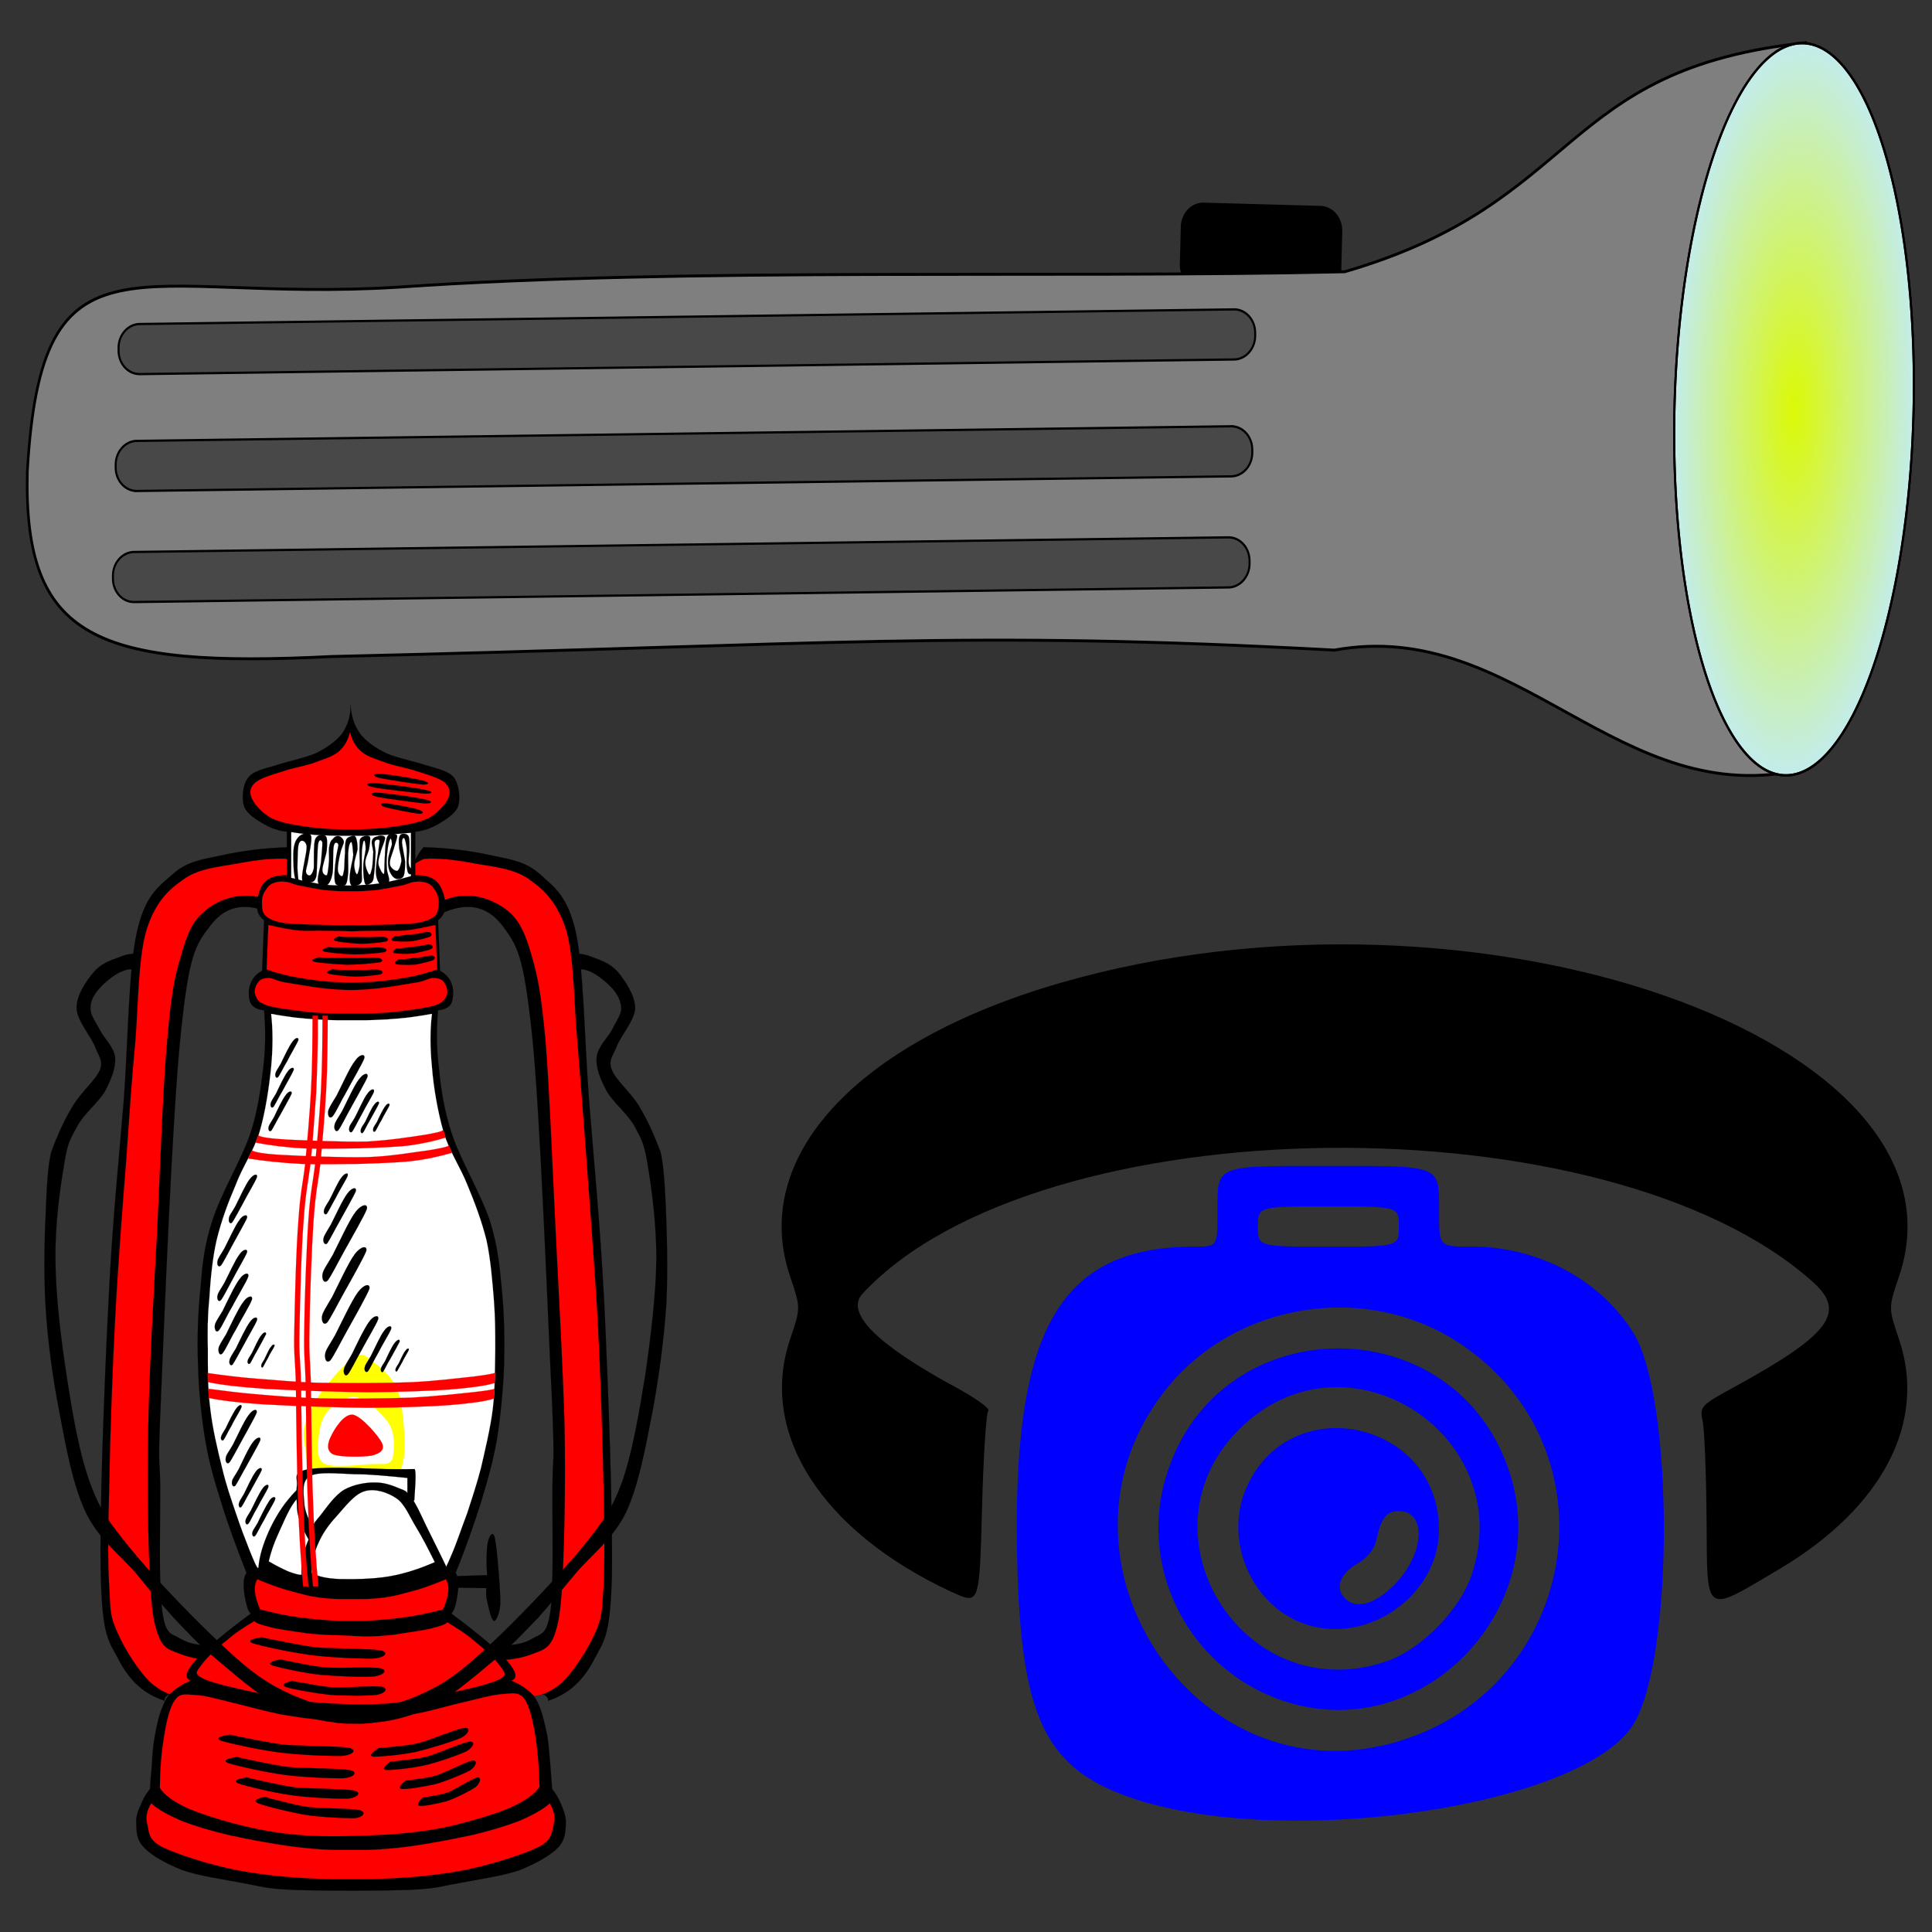 <?xml version="1.0" encoding="UTF-8"?>
<!-- Created with Inkscape (http://www.inkscape.org/) -->
<svg width="100" height="100" version="1.1" viewBox="0 0 26.458 26.458" xmlns="http://www.w3.org/2000/svg">
 <rect x="0" y="0" width="26.458" height="26.458" fill="#333333" stroke="none"/>
 <defs>
  <radialGradient id="a" cx="613.16" cy="369.5" r="45.857" gradientTransform="matrix(1,0,0,2.696,0,-626.74)" gradientUnits="userSpaceOnUse">
   <stop stop-color="#dbf906" offset="0"/>
   <stop stop-color="#dbf906" stop-opacity="0" offset="1"/>
  </radialGradient>
 </defs>
 <g transform="matrix(1.252 0 0 1.252 2.156 9.861)" stroke-width=".055">
  <path d="m8.693 9.54c-1.428-0.662-2.12-1.742-1.773-2.766 0.117-0.344 0.117-0.344 0-0.689-0.441-1.301 0.721-2.563 2.953-3.209 4.535-1.312 10.055 0.617 9.177 3.209-0.117 0.344-0.117 0.344 0 0.689 0.308 0.908-0.182 1.845-1.315 2.516-0.823 0.488-0.783 0.514-0.79-0.532-0.004-0.508-0.023-0.998-0.043-1.089-0.035-0.159-0.021-0.174 0.351-0.377 1.034-0.565 1.222-0.813 0.863-1.138-2.237-2.022-8.482-1.95-10.404 0.121-0.192 0.207 0.155 0.555 1.018 1.022 0.22 0.119 0.381 0.235 0.358 0.257-0.023 0.023-0.054 0.51-0.069 1.082-0.028 1.041-0.028 1.041-0.325 0.903z"/>
  <path d="m10.729 11.814c-1.038-0.329-1.304-0.896-1.328-2.823-0.028-2.363 0.496-3.232 1.952-3.232 0.242 0 0.242 0 0.242-0.375 0-0.524-0.042-0.507 1.212-0.507 1.254 0 1.212-0.018 1.212 0.507 0 0.375 0 0.375 0.352 0.375 0.73 0 1.403 0.357 1.77 0.938 0.449 0.711 0.449 3.582 0 4.293-0.555 0.879-3.718 1.36-5.412 0.824zm2.767-0.621c2.011-0.538 2.501-3.123 0.821-4.326-1.055-0.756-2.577-0.515-3.344 0.53-1.329 1.811 0.372 4.372 2.523 3.796zm-1.033-0.422c-1.109-0.279-1.761-1.428-1.426-2.513 0.569-1.847 3.193-1.847 3.762 0 0.443 1.439-0.892 2.876-2.336 2.513zm0.982-0.476c0.378-0.129 0.802-0.561 0.932-0.95 0.502-1.51-1.327-2.711-2.493-1.637-1.232 1.135-0.029 3.129 1.561 2.587zm-0.875-0.401c-0.604-0.194-0.92-0.932-0.65-1.517 0.491-1.065 2.093-0.703 2.098 0.473 0.003 0.711-0.763 1.264-1.448 1.044zm0.956-0.432c0.333-0.333 0.364-0.81 0.053-0.81-0.136 0-0.195 0.077-0.247 0.32-0.02 0.094-0.098 0.192-0.196 0.248-0.19 0.108-0.255 0.257-0.161 0.371 0.118 0.142 0.329 0.092 0.551-0.129zm0.053-3.922c0-0.22 0-0.22-0.771-0.22-0.771 0-0.771 0-0.771 0.22 0 0.22 0 0.22 0.771 0.22 0.771 0 0.771 0 0.771-0.22z" fill="#00f"/>
 </g>
 <g transform="matrix(.044 0 0 .057 .609 9.643)" fill-rule="evenodd" stroke-miterlimit="10" stroke-width=".036">
  <g stroke="#000">
   <path d="m76.171 34.384c-8.172 0.144-15.156 0.936-21.24 1.98-6.084 0.972-10.8 1.476-15.12 4.572-4.536 3.06-8.568 5.076-11.124 14.112-2.52 9.072-2.592 24.768-3.96 39.708-1.548 14.76-3.6 29.376-4.788 48.708-1.296 19.368-2.916 51.984-2.376 66.601 0.54 14.363 2.412 14.868 5.76 19.836 3.348 4.896 7.92 8.027 14.112 9.54-0.288-0.54 0.324-1.26 1.98-1.765 1.512-0.684 5.508-0.504 7.56-1.8 2.088-1.439 3.528-4.464 4.752-6.156 1.08-1.655 1.8-2.916 2.016-3.779-4.716 0.432-8.496-0.072-11.34-1.368-2.952-1.404-4.68-0.648-5.76-6.769-1.152-6.371-0.576-21.384-0.612-30.023-0.216-8.64-0.792-2.916 0.216-21.024 1.008-18.359 3.528-68.292 6.156-87.444 2.556-19.08 4.464-21.384 9.324-26.208 4.788-4.824 11.232-5.688 19.476-2.592 3.816-1.944 6.408-3.924 7.776-5.796 1.296-1.872 0.828-3.96 0.396-5.58-0.54-1.837-1.512-3.241-3.204-4.753z"/>
   <path d="m75.992 37.156c-4.644-0.216-9.684 0.216-15.12 1.008-5.652 0.864-12.708 1.116-17.676 3.96-5.04 2.664-8.928 5.796-11.52 12.312-2.484 6.588-2.448 17.208-3.384 26.424-1.116 9.108-1.764 16.488-2.772 27.828-1.152 11.268-2.664 26.064-3.564 39.384-0.9 13.212-1.548 28.656-1.8 39.528-0.36 10.655-0.504 18.575 0 24.588 0.396 5.903 0.288 7.056 2.592 10.943 2.196 3.889 6.624 9.396 10.512 12.097 3.852 2.556 7.812 3.563 12.312 3.168l8.568-8.712c-4.68 0-8.388-0.469-11.52-1.404-3.168-0.972-5.364-1.116-6.984-4.176-1.656-3.168-2.304-6.192-2.772-14.509-0.648-8.46-0.936-21.743-0.576-35.567 0.36-13.933 1.656-31.428 2.772-47.088 0.972-15.732 1.836-35.244 3.168-46.332 1.26-11.124 2.232-14.832 4.176-19.872 1.872-5.04 3.348-8.172 6.768-10.512 3.348-2.484 8.424-4.104 12.888-4.176 4.356-0.144 8.532 0.936 12.924 3.384 2.664-0.648 4.392-1.512 5.58-2.988 1.116-1.548 1.584-3.996 0.972-5.544-0.792-1.548-2.593-2.844-5.544-3.744z" fill="#f00"/>
   <path d="m117.97 34.384c8.209 0.144 15.121 0.936 21.277 1.98 6.047 0.972 10.619 1.476 15.084 4.572 4.32 3.06 8.531 5.076 11.123 14.112 2.377 9.072 2.592 24.768 3.996 39.708 1.512 14.76 3.42 29.376 4.752 48.708 1.188 19.368 2.809 51.984 2.377 66.601-0.576 14.363-2.449 14.868-5.76 19.836-3.385 4.896-7.957 8.027-14.113 9.54 0.289-0.54-0.467-1.26-1.98-1.765-1.654-0.684-5.508-0.504-7.523-1.8-2.088-1.439-3.637-4.464-4.787-6.156-1.152-1.655-1.764-2.916-1.98-3.779 4.717 0.432 8.389-0.072 11.305-1.368 2.879-1.404 4.57-0.648 5.76-6.769 1.043-6.371 0.504-21.384 0.611-30.023 0.072-8.64 0.793-2.916-0.18-21.024-1.225-18.359-3.564-68.292-6.191-87.444-2.629-19.08-4.572-21.384-9.324-26.208-4.824-4.824-11.27-5.688-19.477-2.592-3.779-1.944-6.408-3.924-7.74-5.796-1.404-1.872-0.936-3.96-0.396-5.58 0.394-1.837 1.547-3.241 3.166-4.753z"/>
   <path d="m118.18 37.156c4.645-0.216 9.539 0.216 15.084 1.008 5.543 0.864 12.637 1.116 17.676 3.96 4.969 2.664 8.855 5.796 11.52 12.312 2.412 6.588 2.34 17.208 3.385 26.424 0.973 9.108 1.729 16.488 2.809 27.828 1.043 11.268 2.555 26.064 3.563 39.384 0.865 13.212 1.514 28.656 1.801 39.528 0.252 10.655 0.396 18.575 0 24.588-0.504 5.903-0.396 7.056-2.592 10.943-2.232 3.889-6.768 9.396-10.549 12.097-3.924 2.556-7.848 3.563-12.311 3.168l-8.533-8.712c4.645 0 8.352-0.469 11.52-1.404 3.098-0.972 5.221-1.116 6.949-4.176 1.547-3.168 2.195-6.192 2.771-14.509 0.504-8.46 0.936-21.743 0.611-35.567-0.467-13.933-1.764-31.428-2.771-47.088-1.043-15.732-1.98-35.244-3.203-46.332-1.369-11.124-2.305-14.832-4.176-19.872-1.836-5.04-3.529-8.172-6.732-10.512-3.42-2.484-8.568-4.104-12.924-4.176-4.393-0.144-8.568 0.936-12.924 3.384-2.557-0.648-4.537-1.512-5.545-2.988-1.152-1.548-1.764-3.996-1.008-5.544 0.719-1.548 2.627-2.844 5.579-3.744z" fill="#f00"/>
   <path d="m95.288 4e-3c0.072 2.772-0.864 5.04-2.664 7.092-1.908 1.872-4.896 3.456-8.28 4.752-3.528 1.116-8.64 1.908-12.132 2.808-3.636 0.864-7.056 1.296-8.748 2.952-1.764 1.692-2.16 4.932-1.332 6.948 0.828 1.8 3.924 3.276 6.228 4.284 2.196 0.972 4.608 1.62 7.092 1.8v10.476c-2.484 0-4.5 0.252-5.904 1.044-1.44 0.648-2.376 2.016-2.808 3.276-0.54 1.26-0.828 2.772-0.468 3.96 0.18 1.08 1.008 1.872 2.088 2.52l-0.612 12.132c-1.368 0.576-2.448 1.332-3.096 2.268-0.684 0.9-1.08 1.979-1.044 3.096-0.036 0.972 0.18 2.232 1.044 2.952 0.792 0.648 1.98 1.044 3.708 1.188 0.468 4.32 0.504 9-0.288 14.04-0.864 4.968-1.512 9.828-4.176 15.984-2.772 6.12-9.108 14.22-11.664 20.556-2.556 6.084-3.096 10.584-3.708 16.416-0.756 5.868-1.044 11.916-0.72 18.144 0.18 6.012 1.008 12.312 2.196 17.928 1.224 5.544 2.808 9.792 5.04 15.229 2.124 5.327 4.788 10.943 7.848 16.848-0.648 0.756-0.9 1.656-0.9 2.988 0 1.296 0.432 3.384 0.9 4.607 0.36 1.152 0.756 1.836 1.332 2.196-8.46 4.86-14.004 8.424-17.172 11.231-3.096 2.7-3.636 4.284-1.476 4.896-2.52 0.792-4.392 1.728-5.904 2.808-1.584 1.044-2.052 1.765-2.952 3.564-1.044 1.692-1.836 4.607-2.376 6.948-0.54 2.304-0.792 4.571-0.9 6.804-0.216 2.16-0.504 4.032-0.576 5.904-1.188 1.044-2.124 2.268-2.808 3.672-0.792 1.332-1.656 2.808-1.476 4.571 0.072 1.729-0.072 3.78 2.34 5.761s6.732 3.852 11.988 5.472c5.112 1.404 13.14 2.268 18.936 3.132 5.688 0.792 6.876 1.332 15.516 1.62 8.604 0.252 27.396 0.252 36.107 0 8.676-0.288 9.648-0.828 15.553-1.62 5.688-0.864 13.752-1.728 18.936-3.132 5.148-1.62 9.469-3.492 11.988-5.472 2.34-1.98 2.195-4.032 2.34-5.761 0.072-1.764-0.791-3.239-1.477-4.571-0.756-1.404-1.691-2.628-2.807-3.672-0.109-1.872-0.396-3.744-0.576-5.904-0.217-2.232-0.469-4.5-0.9-6.804-0.648-2.341-1.439-5.256-2.375-6.948-1.01-1.8-1.441-2.521-2.953-3.564-1.547-1.08-3.42-2.016-5.904-2.808 2.125-0.612 1.584-2.196-1.475-4.896-3.205-2.808-8.785-6.371-17.174-11.231 0.541-0.36 0.938-1.044 1.332-2.196 0.396-1.224 0.793-3.312 0.9-4.607-0.035-1.332-0.287-2.232-0.9-2.988 3.133-5.904 5.652-11.521 7.85-16.848 2.123-5.437 3.744-9.685 5.004-15.229 1.15-5.616 1.943-11.916 2.23-17.928 0.182-6.229 0.037-12.276-0.719-18.144-0.721-5.832-1.26-10.332-3.709-16.416-2.736-6.336-9-14.436-11.699-20.556-2.629-6.156-3.492-11.016-4.141-15.984-0.828-5.04-0.791-9.72-0.287-14.04 1.691-0.144 2.879-0.54 3.707-1.188 0.793-0.72 0.938-1.98 1.008-2.952-0.035-1.116-0.324-2.196-1.008-3.096-0.684-0.936-1.764-1.692-3.096-2.268l-0.611-12.132c1.043-0.648 1.871-1.44 2.088-2.52 0.215-1.188 0.107-2.7-0.469-3.96-0.539-1.26-1.475-2.628-2.807-3.276-1.441-0.792-3.457-1.044-5.904-1.044v-10.476c2.447-0.18 4.859-0.828 7.092-1.8 2.232-1.008 5.328-2.484 6.229-4.284 0.826-2.016 0.287-5.256-1.332-6.948-1.801-1.656-5.221-2.088-8.748-2.952-3.564-0.9-8.713-1.692-12.133-2.808-3.492-1.296-6.443-2.88-8.279-4.752-1.909-2.052-2.845-4.32-2.953-7.092z"/>
   <path d="m77.036 30.748c2.376 0.324 5.436 0.576 9.324 0.756 3.78 0.108 9.18 0.145 13.824 0.108 4.68-0.108 9.18-0.396 13.896-0.72v10.44c-3.42 0.756-6.518 1.332-9.576 1.728-3.025 0.36-5.904 0.396-8.641 0.54-3.024-0.036-5.508 0.036-8.712-0.216-3.204-0.36-6.66-0.864-10.368-1.656v-10.98z" fill="#fff"/>
  </g>
  <path d="m94.784 44.968c-2.628 0.036-5.148-0.108-7.848-0.288-2.772-0.324-6.264-0.864-8.244-1.188-2.016-0.396-2.556-0.756-3.708-0.792-1.368-0.144-2.664-0.036-3.744 0.324-1.044 0.252-1.836 0.936-2.376 1.656-0.684 0.72-1.116 1.584-1.152 2.736 0.036 1.008-0.18 2.484 1.152 3.456 1.224 0.756 2.52 1.332 5.976 1.728 3.384 0.288 10.728 0.396 14.112 0.468 3.204 0.036 5.004 0.036 5.256 0h1.98c0.216 0.036 2.016 0.036 5.256 0 3.275-0.072 10.619-0.18 14.111-0.468 3.385-0.396 4.682-0.972 5.977-1.728 1.188-0.972 1.08-2.448 1.188-3.456-0.143-1.152-0.539-2.016-1.188-2.736-0.576-0.72-1.404-1.404-2.34-1.656-1.115-0.36-2.557-0.468-3.779-0.324-1.297 0.036-1.729 0.396-3.672 0.792-2.053 0.324-5.58 0.864-8.244 1.188-2.736 0.18-5.256 0.324-7.849 0.288z" fill="#f00" stroke="#f00"/>
  <path d="m95.036 6.916c-0.612 1.908-1.764 3.42-3.744 4.68-2.016 1.188-5.04 1.8-7.956 2.664-3.096 0.756-6.516 1.152-9.576 2.016-3.024 0.72-6.876 1.584-8.352 2.736-1.44 1.08-1.728 2.304-0.72 3.816 0.864 1.368 3.168 3.384 5.94 4.536 2.664 1.008 5.94 1.476 9.828 1.944 3.744 0.468 7.884 0.684 12.564 0.792h4.176c4.645-0.108 8.783-0.324 12.564-0.792s7.057-0.936 9.828-1.944c2.664-1.152 4.967-3.168 5.939-4.536 0.936-1.512 0.648-2.736-0.721-3.816-1.547-1.152-5.436-2.016-8.352-2.736-3.168-0.864-6.551-1.26-9.576-2.016-2.988-0.864-6.012-1.476-7.955-2.664-2.016-1.26-3.168-2.772-3.744-4.68z" fill="#f00" stroke="#f00"/>
  <g stroke="#000">
   <path d="m104.76 16.78c2.232 0.072 10.943 1.116 13.104 1.62 2.053 0.396 2.053 0.972-0.287 0.9-2.484-0.18-11.305-1.224-13.537-1.62-2.161-0.468-1.692-1.044 0.72-0.9z"/>
   <path d="m102.96 19.012c2.701 0.072 12.996 1.116 15.625 1.62 2.482 0.432 2.482 0.864-0.289 0.864-2.807-0.216-13.607-1.116-16.164-1.584-2.592-0.468-1.943-1.044 0.828-0.9z"/>
   <path d="m106.45 23.836c1.729 0.144 8.389 1.044 10.115 1.584 1.621 0.396 1.549 0.972-0.215 0.9-1.908-0.18-8.785-1.224-10.477-1.62-1.727-0.54-1.259-0.972 0.577-0.864z"/>
   <path d="m104.11 21.316c2.592 0.072 11.951 1.116 14.473 1.62 2.375 0.396 2.23 0.972-0.289 0.9-2.699-0.18-12.6-1.224-14.975-1.62-2.304-0.468-1.908-1.044 0.791-0.9z"/>
   <path d="m78.043 42.052c-0.36-1.152-0.54-2.484-0.54-3.852-0.072-1.512-0.144-3.42 0.36-4.608 0.396-1.152 1.476-2.052 2.412-2.304 0.9-0.324 2.376-0.612 2.772 0.504 0.252 1.008-0.72 4.212-0.972 5.724-0.288 1.44-0.828 2.232-0.648 2.916 0.144 0.54 0.756 0.828 1.26 0.72 0.432-0.288 0.864-0.648 1.152-1.764 0.072-1.152-0.036-3.6 0.072-4.824 0.036-1.296 0.216-2.232 0.828-2.664 0.72-0.612 2.196-0.648 2.916-0.108 0.432 0.504 0.36 2.088 0.18 3.492-0.288 1.332-1.332 3.492-1.332 4.536-0.036 1.008 1.044 1.476 1.44 1.26 0.252-0.468 0.504-2.124 0.612-3.312 0.108-1.296-0.18-2.7 0.108-3.636 0.216-0.9 0.468-1.368 1.044-1.692 0.54-0.54 1.116-0.828 1.872-0.72 0.576 0.036 1.44 0.612 1.62 1.332-0.072 0.648-0.756 1.44-1.08 2.664-0.396 1.152-0.936 3.276-0.792 4.284 0.144 0.864 0.864 1.404 1.332 1.332 0.288-0.108 0.396-0.684 0.612-1.584 0.144-1.08 0.108-2.916 0.288-4.104-0.036-1.188 0-2.232 0.252-2.844 0.252-0.72 0.936-0.864 1.512-1.008 0.54-0.144 1.044-0.432 1.512 0.108 0.36 0.432 0.612 1.656 0.612 2.844-0.144 1.044-1.044 2.736-1.044 3.816 0 1.044 0.432 2.196 0.864 2.34 0.252-0.072 0.576-0.9 0.828-2.052 0.145-1.26-0.18-3.528 0-4.716 0.035-1.188-0.108-1.728 0.539-2.052 0.541-0.396 2.125-0.684 2.664-0.18 0.252 0.432-0.035 1.836-0.287 2.952-0.289 1.08-1.225 2.196-1.152 3.348 0.035 1.008 0.828 2.484 1.26 2.772 0.324 0.108 0.613-0.828 0.865-1.692 0.215-1.008 0.287-2.736 0.359-3.816-0.18-1.152-0.648-2.016-0.432-2.592 0.18-0.648 0.936-1.008 1.691-1.08 0.611-0.288 2.195-0.324 2.412 0.288 0.107 0.612-1.152 2.52-1.439 3.636-0.396 0.972-0.793 1.944-0.613 2.772 0.18 0.792 1.26 2.484 1.693 2.304 0.215-0.252 0.107-2.16 0.252-3.636 0.143-1.584 0.143-4.392 0.828-5.364 0.611-1.008 2.592-0.72 3.023-0.252 0.18 0.468-0.576 1.836-1.008 3.132-0.432 1.188-1.441 2.736-1.225 3.816 0.145 0.9 1.584 1.62 2.232 1.584 0.576-0.072 1.152-1.44 1.332-2.304 0.072-1.116-0.721-2.556-0.721-3.636-0.18-1.224-0.107-2.16 0.361-2.664 0.395-0.468 2.088-0.432 2.592 0.252 0.395 0.684 0.252 2.34 0.252 3.564-0.072 1.08-0.361 2.304-0.182 3.096 0.109 0.684 0.469 1.08 1.08 1.188l0.072 1.044c-0.467 0.288-0.898 0.324-1.152 0.108-0.395-0.252-0.467-0.792-0.611-1.62-0.145-1.08 0.037-2.916 0-4.104-0.107-1.26-0.539-2.448-0.721-2.736-0.395-0.288-0.756 0.036-0.791 0.972 0.072 0.828 0.721 3.168 0.973 4.536 0.035 1.368-0.072 2.736-0.469 3.564-0.539 0.684-1.656 0.756-2.375 0.612-0.9-0.288-1.514-0.972-1.98-1.764-0.432-0.936-0.576-1.944-0.432-3.024s0.898-2.664 1.15-3.384c0.037-0.864-0.252-1.62-0.432-1.44-0.324 0.18-0.719 1.368-0.9 2.592-0.215 1.224-0.395 2.952-0.252 4.356 0 1.26 0.973 2.556 0.686 3.312-0.504 0.648-2.018 0.972-2.736 0.684-0.721-0.432-1.297-1.656-1.332-2.844-0.072-1.332 0.324-3.132 0.611-4.428 0.217-1.404 0.541-2.7 0.541-3.204-0.217-0.468-1.369-0.288-1.514 0.252-0.215 0.468 0.145 1.476 0.252 2.484-0.035 0.9-0.143 1.836-0.18 2.952-0.107 0.972-0.252 2.16-0.432 3.276-0.107 0.54-0.324 0.936-0.791 1.188-0.469 0.216-1.549 0.792-1.873 0.18-0.432-0.792-0.611-2.844-0.539-4.212 0-1.404 0.611-3.06 0.719-3.996 0.037-1.116-0.215-2.016-0.359-2.124-0.359-0.108-0.504 0.504-0.721 1.692-0.215 1.152-0.107 3.744-0.107 5.256-0.145 1.332 0.289 2.592-0.252 3.204-0.684 0.648-2.556 1.008-3.096 0.504-0.576-0.612-0.576-2.16 0-4.356-0.144 0.468-0.144 0.468 0 0 0.108-0.612 0.612-1.908 0.684-2.916-0.108-1.152-0.288-2.808-0.54-3.024-0.36-0.18-0.828 0.612-0.972 1.944-0.216 1.296 0.036 3.888-0.072 5.436-0.216 1.44-0.288 2.412-0.9 2.916-0.684 0.36-2.7 0.468-3.132-0.504-0.504-1.08-0.072-4.104 0.18-5.616 0.252-1.548 0.756-2.988 0.828-3.492-0.108-0.612-1.188-0.972-1.44 0.18-0.36 1.152-0.108 4.68-0.36 6.408-0.324 1.548-0.9 2.484-1.584 2.952-0.792 0.324-2.7 0.324-2.952-0.54-0.432-0.936 0.648-3.348 0.9-4.896 0.18-1.728 0.468-3.924 0.432-4.644-0.18-0.756-1.08-1.008-1.332 0.36-0.252 1.332-0.288 6.012-0.54 7.668-0.468 1.404-1.26 1.404-1.944 1.512-0.756 0.108-2.376 0.54-2.484-0.792-0.252-1.548 1.512-6.336 1.404-7.848-0.18-1.44-1.764-1.764-2.232-0.972-0.612 0.576-0.54 3.312-0.612 4.896-0.108 1.548 0.108 3.06 0.36 4.536-0.356-0.18-0.717-0.396-1.077-0.612z"/>
  </g>
  <path d="m95.503 54.58c-2.52-0.072-5.184-0.108-7.848-0.108-2.808-0.108-5.364 0.144-8.352-0.072-3.024-0.18-6.228-0.756-9.612-1.332l-0.54 10.656c1.98 0.576 4.464 1.116 7.308 1.62 2.952 0.432 6.372 0.864 9.684 1.152 3.096 0.252 6.12 0.324 9.072 0.36h0.9c2.88-0.036 5.904-0.108 9.072-0.36 3.168-0.288 6.732-0.72 9.721-1.152 2.807-0.504 5.291-1.044 7.307-1.62l-0.539-10.656c-3.457 0.576-6.66 1.152-9.613 1.332-3.131 0.216-5.65-0.036-8.387 0.072-2.736 0-5.293 0.036-7.813 0.108z" fill="#f00" stroke="#f00"/>
  <g stroke="#000">
   <path d="m110.26 55.732c1.188-0.216 4.211-0.396 5.867-0.54 1.584-0.216 2.773-0.54 3.564-0.396 0.576 0.072 1.152 0.612 0.324 1.044-1.045 0.36-3.672 0.828-5.652 1.116-2.051 0.108-5.004 0.072-5.939-0.108-0.936-0.252 0.107-0.864 0.504-1.008 0.216-0.216 0.107-0.108 1.332-0.108z"/>
   <path d="m111.31 61.348c1.225-0.072 4.141-0.468 5.832-0.504 1.549-0.216 2.881-0.54 3.602-0.396 0.576 0.108 1.188 0.54 0.287 1.008-0.936 0.36-3.779 0.828-5.615 1.116-2.053 0.108-5.004 0.072-5.941-0.108-0.936-0.252 0.109-0.864 0.504-1.008 0.215-0.216 0.108-0.108 1.331-0.108z"/>
   <path d="m110.7 58.684c1.225-0.072 4.141-0.468 5.832-0.504 1.584-0.216 2.771-0.54 3.564-0.396 0.576 0.108 1.152 0.54 0.324 1.008-0.938 0.36-3.781 0.828-5.617 1.116-2.051 0.108-5.004 0.072-5.939-0.108-0.936-0.252 0.107-0.864 0.504-1.008 0.217-0.216 0.108-0.108 1.332-0.108z"/>
   <path d="m93.164 55.948c1.656 0.072 5.688-0.036 7.92 0.072 2.088-0.072 3.996-0.216 4.895-0.036 0.865 0.072 1.404 0.792 0.254 1.044-1.369 0.216-5.113 0.54-7.74 0.54-2.737-0.072-6.733-0.432-7.957-0.684-1.08-0.36 0.216-0.828 0.828-0.972 0.431-0.18 0.108-0.036 1.8 0.036z"/>
   <path d="m90.175 58.504c1.98 0.072 6.732-0.036 9.397 0.072 2.482-0.072 4.68-0.216 5.76-0.036 1.043 0.072 1.656 0.792 0.324 1.044-1.621 0.216-6.014 0.54-9.145 0.54-3.276-0.072-7.992-0.432-9.432-0.684-1.44-0.36 0.36-0.828 0.972-0.972 0.432-0.18 0.217-0.036 2.124 0.036z"/>
   <path d="m87.368 60.952c2.088 0.072 7.344-0.036 10.224 0.072 2.844-0.072 5.04-0.216 6.299-0.036 1.08 0.072 1.945 0.792 0.361 1.044-1.764 0.216-6.517 0.54-9.973 0.576-3.564-0.144-8.712-0.432-10.296-0.72-1.512-0.36 0.36-0.828 1.044-0.972 0.505-0.18 0.181-0.036 2.341 0.036z"/>
   <path d="m91.184 63.832c1.656 0.072 5.832-0.036 8.064 0.072 2.16-0.072 3.996-0.216 4.967-0.036 0.793 0.072 1.584 0.792 0.289 1.044-1.404 0.216-5.184 0.54-7.884 0.54-2.772-0.072-6.912-0.432-8.136-0.684-1.26-0.36 0.324-0.828 0.864-0.972 0.36-0.18 0.179-0.036 1.836 0.036z"/>
  </g>
  <path d="m95.036 68.692c-2.304 0-5.04-0.144-8.496-0.432-3.6-0.324-9.18-1.08-12.024-1.44-2.88-0.468-3.528-1.08-4.86-1.008-1.332 0-2.556 0.288-3.132 1.008-0.684 0.648-1.44 2.016-0.9 2.988 0.396 0.9 0.828 1.8 3.636 2.556 2.844 0.684 8.748 1.224 13.248 1.62 4.392 0.288 8.604 0.396 12.924 0.324 4.283 0.072 8.496-0.036 12.924-0.324 4.428-0.396 10.26-0.936 13.213-1.62 2.771-0.756 3.168-1.656 3.672-2.556 0.432-0.972-0.289-2.34-0.9-2.988-0.684-0.72-1.873-1.008-3.168-1.008-1.369-0.072-2.053 0.54-4.824 1.008-3.023 0.36-8.531 1.116-12.061 1.44-3.492 0.288-6.264 0.432-8.459 0.432z" fill="#f00" stroke="#f00"/>
  <path d="m91.472 75.964c-2.484-0.036-4.824-0.108-7.02-0.216-2.376-0.108-4.104-0.252-6.444-0.432-2.34-0.252-4.824-0.504-7.452-0.9 0.576 3.78 0.576 8.1 0 12.816-0.612 4.716-1.764 10.728-3.6 15.552-1.872 4.68-5.328 8.388-7.452 12.78-2.412 4.32-4.428 8.532-5.904 13.176-1.368 4.608-1.944 9.864-2.304 14.364-0.54 4.283-0.54 7.56-0.432 11.916 0 4.392-0.072 9.359 0.756 14.22 0.684 4.752 2.34 10.08 3.708 14.328 1.296 4.176 2.772 7.416 4.284 10.836 1.404 3.276 3.096 6.66 4.248 8.892 1.116 2.16 1.872 3.492 2.412 4.141 2.412 0.792 4.968 1.691 7.668 2.304 2.628 0.576 5.904 1.26 8.316 1.656 2.304 0.216 2.16 0.359 5.688 0.432 3.456 0.036 11.736 0.036 15.264 0 3.457-0.072 3.277-0.216 5.688-0.432 2.305-0.396 5.58-1.08 8.316-1.656 2.629-0.612 5.184-1.512 7.668-2.304 0.432-0.648 1.225-1.98 2.377-4.141 1.188-2.231 2.664-5.615 4.283-8.892 1.404-3.42 2.881-6.66 4.285-10.836 1.26-4.248 2.951-9.576 3.707-14.328 0.721-4.86 0.648-9.828 0.756-14.22 0-4.356 0-7.633-0.432-11.916-0.469-4.5-1.008-9.756-2.305-14.364-1.547-4.644-3.563-8.856-5.902-13.176-2.232-4.392-5.689-8.1-7.453-12.78-1.801-4.824-3.133-10.836-3.6-15.552-0.611-4.716-0.611-9.036 0-12.816-2.664 0.396-5.148 0.648-7.453 0.9-2.447 0.18-4.139 0.324-6.443 0.432-2.268 0.108-4.607 0.18-7.02 0.216z" fill="#fff" stroke="#fff"/>
  <g fill="#f00" stroke="#f00">
   <path d="m92.12 215.03c-2.736-0.036-5.472-0.18-8.352-0.576-3.06-0.396-5.904-1.116-8.928-1.728-2.988-0.685-5.796-1.548-8.568-2.448-0.648 0.684-0.9 1.8-0.756 2.952 0.144 1.116 0.684 2.664 1.62 4.248 3.888 0.792 7.813 1.476 12.06 1.907 4.176 0.433 8.388 0.721 12.924 0.864h6.984c4.428-0.144 8.676-0.432 12.889-0.864 4.104-0.432 8.172-1.115 12.059-1.907 0.9-1.584 1.441-3.132 1.621-4.248 0.107-1.152-0.145-2.269-0.756-2.952-2.809 0.9-5.652 1.764-8.533 2.448-3.096 0.611-5.975 1.332-8.928 1.728-2.916 0.396-5.652 0.54-8.352 0.576z"/>
   <path d="m91.543 223.71c-2.952 0-6.012-0.144-9.576-0.432-3.636-0.396-8.856-0.937-11.628-1.477-2.808-0.575-4.428-0.936-5.004-1.476-3.096 1.404-6.012 2.844-8.748 4.716-2.952 1.729-6.444 4.356-7.848 5.94-1.332 1.368-2.124 1.943 0 2.844 2.088 0.936 6.372 1.836 12.276 2.844s14.544 2.412 22.428 3.097c7.704 0.468 16.02 0.756 23.832 0.287 7.775-0.575 16.451-2.124 22.428-3.096 5.797-1.008 10.117-1.908 12.275-2.844 2.018-0.9 1.225-1.477 0-2.844-1.512-1.584-4.967-4.212-7.848-5.94-2.771-1.872-5.688-3.312-8.748-4.716-0.611 0.54-2.23 0.899-5.004 1.476-2.879 0.54-8.1 1.044-11.627 1.513-3.6 0.287-6.66 0.468-9.576 0.396z"/>
   <path d="m87.655 244.16c-4.896-0.288-9.684-0.828-14.508-1.476-4.896-0.828-9.936-1.872-14.292-2.7-4.428-0.828-8.964-1.836-11.952-1.908-3.024-0.108-4.752-0.54-6.3 1.224-1.62 1.692-2.7 5.256-3.384 8.893-0.792 3.563-1.224 7.487-1.296 12.168 1.404 1.764 4.356 3.384 9 5.004 4.608 1.512 12.24 3.312 18.612 4.428 6.192 1.044 11.592 1.729 18.972 2.052 7.344 0.324 17.569 0 24.985-0.288 7.271-0.432 12.672-0.972 18.971-2.016 6.301-1.224 13.896-2.844 18.613-4.464 4.607-1.62 7.559-3.24 9-5.004-0.145-4.608-0.576-8.604-1.297-12.132-0.756-3.601-1.836-7.272-3.385-8.929-1.764-1.655-3.275-1.403-6.336-1.188-3.131 0.107-7.523 1.008-11.916 1.872-4.463 0.72-9.504 1.943-14.291 2.7-4.859 0.647-9.648 1.188-14.508 1.476z"/>
   <path d="m90.104 275.3c-4.32-0.071-8.964-0.396-14.472-0.972-5.508-0.612-12.744-1.656-18.216-2.592-5.58-1.008-10.728-2.196-14.76-3.42-4.068-1.368-7.164-2.628-9.432-4.212-1.368 1.764-1.8 3.312-1.152 5.184 0.576 1.728 0.072 3.564 4.86 5.364 4.716 1.764 14.616 4.212 23.436 5.544 8.856 1.26 18.18 1.908 28.944 2.088h11.88c10.656-0.18 20.125-0.828 28.943-2.088 8.748-1.332 18.541-3.78 23.4-5.544 4.645-1.8 4.285-3.637 4.896-5.364 0.611-1.872 0.18-3.42-1.152-5.184-2.305 1.584-5.4 2.844-9.432 4.212-4.248 1.224-9.18 2.412-14.797 3.42-5.543 0.936-12.814 1.979-18.215 2.592-5.545 0.576-10.225 0.9-14.436 0.972z"/>
  </g>
  <g stroke="#000">
   <path d="m106.05 250.74c2.16-0.324 6.229-0.324 10.404-1.116 4.141-0.828 11.771-3.456 14.148-3.6 2.123-0.288 1.656 1.26-0.828 2.268-2.52 0.9-9.684 2.592-14.148 3.42-4.68 0.756-11.195 1.188-13.176 1.152-2.051-0.18 0.469-1.476 1.152-1.8 0.54-0.396 0.252-0.18 2.448-0.324z"/>
   <path d="m109.65 253.95c2.016-0.324 5.65-0.324 9.539-1.116 3.709-0.828 10.908-3.348 12.996-3.528 1.943-0.252 1.512 1.188-0.756 2.232-2.447 0.9-8.713 2.628-12.961 3.384-4.283 0.756-10.26 1.188-12.096 1.152-1.871-0.18 0.469-1.477 1.045-1.8 0.468-0.396 0.288-0.18 2.233-0.324z"/>
   <path d="m114.04 258.52c1.656-0.288 4.824-0.396 8.1-1.152 3.168-0.828 9.252-3.348 11.053-3.528 1.656-0.18 1.26 1.225-0.648 2.269-2.016 0.899-7.488 2.628-11.016 3.384-3.6 0.612-8.783 1.26-10.295 1.116-1.621-0.108 0.432-1.477 0.898-1.765 0.469-0.361 0.181-0.145 1.908-0.324z"/>
   <path d="m119.05 262.59c1.332-0.288 3.961-0.396 6.625-1.151 2.555-0.828 7.561-3.349 9.035-3.528 1.369-0.18 1.008 1.224-0.539 2.268-1.656 0.9-6.084 2.628-9 3.385-2.988 0.611-7.129 1.26-8.389 1.115-1.295-0.107 0.289-1.476 0.721-1.764 0.324-0.361 0.143-0.144 1.547-0.325z"/>
   <path d="m60.547 248.08c2.952 0.396 8.244 1.368 14.076 1.944 5.652 0.324 16.884 0.288 19.944 0.72 2.844 0.396 1.728 1.692-1.98 1.944-3.744 0.071-13.608-0.217-19.872-0.864-6.444-0.684-14.976-2.124-17.676-2.772-2.592-0.756 1.188-1.26 2.196-1.367 0.757-0.217 0.469-0.037 3.312 0.395z"/>
   <path d="m62.527 253.44c2.736 0.396 7.956 1.368 13.428 1.943 5.436 0.324 15.984 0.288 19.008 0.721 2.7 0.396 1.656 1.691-1.872 1.943-3.528 0.072-12.996-0.216-18.972-0.863-6.084-0.685-14.4-2.124-16.884-2.772-2.484-0.756 1.188-1.26 2.124-1.368 0.829-0.216 0.36-0.036 3.168 0.396z"/>
   <path d="m65.408 258.34c2.592 0.396 7.488 1.368 12.744 1.944 5.22 0.324 15.12 0.288 18.036 0.72 2.629 0.396 1.476 1.692-1.8 1.944-3.42 0.072-12.276-0.216-17.964-0.864-5.796-0.684-13.68-2.124-16.02-2.771-2.376-0.756 1.116-1.261 2.016-1.368 0.755-0.216 0.359-0.037 2.988 0.395z"/>
   <path d="m70.843 263.06c2.412 0.396 6.48 1.367 11.232 1.943 4.608 0.324 13.356 0.288 15.948 0.72 2.268 0.396 1.367 1.692-1.584 1.944-2.988 0-10.872-0.252-15.876-0.899-5.04-0.721-12.06-2.053-14.112-2.736-2.124-0.72 1.008-1.332 1.764-1.404 0.648-0.217 0.325-0.073 2.628 0.432z"/>
   <path d="m70.483 224.68c2.916 0.396 8.244 1.367 14.04 1.943 5.652 0.324 16.885 0.288 19.943 0.72 2.844 0.396 1.729 1.692-1.979 1.944-3.744 0.072-13.609-0.216-19.873-0.864-6.444-0.684-14.976-2.124-17.676-2.771-2.592-0.756 1.188-1.26 2.196-1.368 0.866-0.217 0.362-0.037 3.349 0.396z"/>
   <path d="m75.667 229.9c2.448 0.288 7.02 1.224 11.916 1.548 4.824 0.216 14.184-0.18 16.848 0.18 2.447 0.396 1.439 1.548-1.621 1.944-3.168 0.252-11.483 0-16.775-0.36-5.4-0.432-12.852-1.728-15.012-2.231-2.232-0.685 0.972-1.188 1.836-1.368 0.684-0.145 0.325-0.145 2.808 0.287z"/>
   <path d="m79.231 235.01c2.196 0.181 6.264 1.009 10.656 1.225 4.284 0.144 12.671-0.504 15.048-0.145 2.16 0.288 1.367 1.477-1.404 1.908-2.809 0.288-10.26 0.288-14.976 0-4.86-0.432-11.412-1.332-13.428-1.872-2.016-0.647 0.828-1.151 1.584-1.368 0.613-0.323 0.252 0.036 2.52 0.252z"/>
  </g>
  <path d="m66.596 103.58c0.288 0.396 3.204 0.792 8.892 1.044 5.616 0.18 17.604 0.612 24.876 0.468 7.057-0.288 14.041-1.152 18.037-1.62 3.994-0.54 5.76-0.864 5.688-1.26l0.791 1.908c-3.383 0.828-7.236 1.476-11.699 1.944-4.68 0.396-9.576 0.468-15.121 0.648-5.543 0.036-12.131 0.18-17.531 0-5.436-0.216-10.332-0.72-14.832-1.368 0.286-0.576 0.574-1.152 0.899-1.764z" fill="#f00" stroke="#f00"/>
  <path d="m64.58 107.21c0.612 0.396 3.708 0.9 9.828 1.116 6.048 0.252 18.468 0.648 26.135 0.504 7.525-0.18 14.617-1.224 18.936-1.62 4.213-0.54 6.301-0.9 6.408-1.224l0.973 1.8c-3.889 0.864-7.992 1.584-12.852 2.016-4.896 0.396-10.188 0.468-15.877 0.648-5.795 0.036-12.635 0.18-18.431 0-5.832-0.252-11.232-0.684-16.344-1.296 0.395-0.648 0.791-1.296 1.224-1.944z" fill="#f00" stroke="#f00"/>
  <g stroke="#000">
   <path d="m90.932 94.036c-1.548 1.944-2.376 2.916-2.628 3.744-0.18 0.9 0.216 1.98 1.332 1.296 0.972-0.828 2.628-3.708 4.392-6.012 1.656-2.412 4.932-6.732 5.508-7.956 0.396-1.224-1.547-1.008-2.916 0.648-1.549 1.44-4.285 6.192-5.688 8.28z"/>
   <path d="m92.66 97.744c-1.296 1.764-2.268 2.628-2.376 3.42-0.288 0.684 0.288 1.908 1.188 1.188 0.864-0.828 2.376-3.312 3.996-5.508 1.548-2.232 4.537-6.192 5.076-7.308 0.289-1.116-1.295-0.864-2.664 0.612-1.441 1.368-3.924 5.652-5.22 7.596z"/>
   <path d="m96.655 99.256c-0.936 1.332-1.764 1.908-1.8 2.556-0.216 0.504 0.216 1.404 0.9 0.9 0.612-0.576 1.8-2.556 2.989-4.14 1.08-1.692 3.455-4.68 3.814-5.472 0.182-0.9-1.043-0.612-2.016 0.468-1.114 1.008-2.878 4.248-3.887 5.688z"/>
   <path d="m99.787 100.41c-0.719 0.864-1.295 1.44-1.332 1.872-0.145 0.36 0.072 1.044 0.648 0.684 0.504-0.432 1.297-1.908 2.232-3.06 0.863-1.26 2.484-3.384 2.771-3.996 0.145-0.612-0.721-0.504-1.477 0.324-0.861 0.792-2.086 3.024-2.842 4.176z"/>
   <path d="m103.5 100.37c-0.648 0.756-1.189 1.368-1.189 1.692-0.143 0.396 0.109 0.864 0.613 0.576 0.467-0.432 1.08-1.656 1.98-2.7 0.646-1.116 2.268-3.06 2.482-3.6 0.145-0.576-0.756-0.432-1.332 0.288-0.646 0.576-2.05 2.844-2.554 3.744z"/>
   <path d="m73.543 86.404c-0.9 1.188-1.548 1.836-1.656 2.376-0.18 0.468 0.144 1.296 0.828 0.828 0.576-0.54 1.692-2.412 2.808-3.816 1.044-1.62 3.132-4.284 3.492-5.076 0.18-0.792-0.936-0.612-1.836 0.396-1.008 0.972-2.771 3.888-3.636 5.292z"/>
   <path d="m72.067 93.568c-0.9 1.188-1.548 1.836-1.656 2.376-0.18 0.468 0.144 1.296 0.828 0.828 0.576-0.54 1.692-2.412 2.808-3.816 1.116-1.62 3.132-4.284 3.528-5.076 0.216-0.792-1.008-0.612-1.872 0.396-1.008 0.972-2.771 3.888-3.636 5.292z"/>
   <path d="m71.419 99.256c-0.9 1.188-1.548 1.836-1.656 2.376-0.18 0.468 0.144 1.296 0.828 0.828 0.576-0.54 1.692-2.412 2.808-3.816 1.116-1.62 3.132-4.284 3.528-5.076 0.216-0.792-1.008-0.612-1.872 0.396-1.008 0.972-2.771 3.888-3.636 5.292z"/>
   <path d="m59.432 120.6c-1.08 1.548-1.944 2.196-2.016 2.916-0.216 0.648 0.216 1.584 1.008 1.008 0.648-0.72 2.16-2.88 3.42-4.68 1.26-1.908 3.852-5.22 4.284-6.192 0.252-1.044-1.152-0.648-2.268 0.504-1.225 1.152-3.349 4.824-4.428 6.444z"/>
   <path d="m55.976 130.79c-1.224 1.656-1.98 2.304-2.124 3.06-0.216 0.72 0.18 1.584 1.044 1.044 0.756-0.684 2.232-3.024 3.6-4.932 1.368-1.98 4.032-5.544 4.536-6.516 0.324-0.972-1.296-0.792-2.376 0.54-1.297 1.26-3.456 5.004-4.68 6.804z"/>
   <path d="m55.976 139.07c-1.224 1.656-1.98 2.304-2.124 3.06-0.216 0.648 0.18 1.656 1.044 1.08 0.756-0.684 2.232-3.024 3.6-4.932 1.368-2.088 4.032-5.472 4.536-6.552 0.324-0.972-1.296-0.792-2.376 0.54-1.297 1.26-3.456 5.004-4.68 6.804z"/>
   <path d="m55.436 145.8c-1.368 1.729-2.268 2.7-2.412 3.456-0.144 0.648 0.216 1.98 1.224 1.225 0.972-0.864 2.376-3.42 4.068-5.58 1.512-2.304 4.644-6.192 5.112-7.38 0.324-1.116-1.404-0.864-2.7 0.612-1.369 1.295-4.104 5.796-5.292 7.667z"/>
   <path d="m56.587 151.31c-1.368 1.8-2.268 2.735-2.412 3.491-0.144 0.685 0.216 1.908 1.224 1.188 0.972-0.864 2.376-3.42 4.068-5.58 1.512-2.304 4.644-6.192 5.112-7.38 0.324-1.116-1.404-0.864-2.7 0.612-1.368 1.296-4.104 5.796-5.292 7.669z"/>
   <path d="m59.576 154.8c-1.116 1.477-1.872 2.16-1.98 2.881-0.252 0.575 0.252 1.548 0.972 0.972 0.684-0.756 2.088-2.808 3.384-4.608 1.26-1.872 3.816-5.147 4.212-6.084 0.252-0.936-1.188-0.72-2.232 0.504-1.153 1.115-3.349 4.751-4.356 6.335z"/>
   <path d="m64.58 155.88c-0.72 0.937-1.296 1.477-1.332 1.908-0.18 0.396 0.18 0.937 0.684 0.648 0.504-0.433 1.296-1.908 2.232-3.061 0.864-1.188 2.448-3.456 2.808-4.031 0.072-0.612-0.756-0.505-1.512 0.323-0.829 0.722-2.161 3.098-2.88 4.213z"/>
   <path d="m68.432 157.43c-0.54 0.72-0.9 1.008-0.936 1.403-0.072 0.288 0.036 0.72 0.468 0.468 0.36-0.396 0.9-1.332 1.62-2.231 0.504-1.008 1.872-2.448 2.016-2.916 0.108-0.432-0.576-0.396-1.08 0.252-0.612 0.431-1.584 2.267-2.088 3.024z"/>
   <path d="m88.7 119.13c-0.972 1.224-1.584 1.908-1.692 2.484-0.216 0.576 0.216 1.224 0.864 0.828 0.576-0.576 1.728-2.448 2.88-3.96 1.044-1.692 3.276-4.356 3.636-5.22 0.216-0.864-0.972-0.54-1.908 0.432-1.081 0.972-2.809 4.032-3.78 5.436z"/>
   <path d="m89.167 125c-1.26 1.692-2.16 2.628-2.304 3.348-0.288 0.756 0.324 1.8 1.152 1.188 0.792-0.864 2.376-3.312 3.924-5.4 1.512-2.124 4.464-6.12 4.968-7.128 0.288-1.116-1.332-0.828-2.628 0.576-1.404 1.368-3.852 5.508-5.112 7.416z"/>
   <path d="m89.744 132.3c-1.8 2.448-2.916 3.528-3.204 4.608-0.252 1.044 0.324 2.448 1.584 1.584 1.08-1.008 3.348-4.572 5.4-7.38 2.088-2.916 6.119-8.316 6.805-9.792 0.467-1.476-1.836-1.116-3.601 0.792-1.801 1.764-5.329 7.704-6.984 10.188z"/>
   <path d="m89.563 142.38c-1.836 2.448-2.844 3.528-3.168 4.608-0.252 1.044 0.324 2.448 1.584 1.584 1.08-1.008 3.348-4.572 5.4-7.38 2.124-2.916 6.048-8.316 6.769-9.792 0.467-1.476-1.838-1.116-3.601 0.792-1.799 1.764-5.328 7.704-6.984 10.188z"/>
   <path d="m90.536 151.49c-1.764 2.448-2.952 3.528-3.168 4.608-0.252 1.044 0.324 2.447 1.584 1.584 1.08-1.009 3.348-4.572 5.4-7.381 2.124-2.916 6.049-8.315 6.768-9.792 0.396-1.476-1.764-1.116-3.563 0.792-1.765 1.765-5.402 7.705-7.021 10.189z"/>
   <path d="m56.443 173.92c-0.828 1.08-1.368 1.656-1.476 2.124-0.216 0.504 0.216 1.08 0.756 0.756 0.576-0.575 1.404-2.088 2.484-3.42 0.864-1.476 2.88-3.815 3.132-4.536 0.144-0.792-0.864-0.468-1.656 0.396-0.899 0.901-2.448 3.384-3.24 4.68z"/>
   <path d="m58.675 177.88c-1.188 1.656-2.16 2.448-2.232 3.204-0.252 0.72 0.252 1.692 1.116 1.116 0.756-0.756 2.34-3.168 3.78-5.148 1.44-2.088 4.212-5.76 4.716-6.84 0.216-1.08-1.26-0.756-2.484 0.576-1.331 1.26-3.708 5.292-4.896 7.092z"/>
   <path d="m60.439 183.82c-1.08 1.548-1.944 2.196-2.052 2.916-0.216 0.647 0.216 1.548 1.008 1.044 0.648-0.685 2.124-2.952 3.456-4.716 1.296-1.872 3.888-5.292 4.32-6.229 0.288-1.044-1.224-0.647-2.304 0.504-1.223 1.153-3.347 4.789-4.428 6.481z"/>
   <path d="m62.131 189.69c-0.936 1.26-1.476 1.764-1.62 2.34-0.144 0.468 0.072 1.296 0.792 0.828 0.576-0.54 1.692-2.412 2.808-3.816 1.044-1.512 3.132-4.284 3.492-5.004 0.216-0.792-1.008-0.612-1.872 0.396-1.043 1.045-2.699 3.816-3.6 5.256z"/>
   <path d="m64.255 193.72c-0.9 1.188-1.548 1.837-1.656 2.376-0.18 0.469 0.144 1.297 0.828 0.828 0.648-0.54 1.62-2.412 2.772-3.815 1.044-1.656 3.132-4.176 3.492-5.04 0.216-0.864-1.044-0.54-1.836 0.432-0.936 0.899-2.735 3.887-3.6 5.219z"/>
   <path d="m66.379 196.67c-0.9 1.261-1.548 1.765-1.656 2.34-0.18 0.469 0.144 1.297 0.828 0.828 0.648-0.575 1.62-2.34 2.772-3.779 1.044-1.656 3.132-4.177 3.492-5.04 0.216-0.792-1.044-0.612-1.836 0.396-0.936 1.043-2.735 3.815-3.6 5.255z"/>
   <path d="m66.523 208.41c0.108-2.772 1.08-5.544 2.628-8.46 1.548-2.988 4.14-6.516 6.804-8.928 2.484-2.448 5.832-4.572 8.64-5.544 2.772-1.116 5.976-0.828 8.1-0.648 2.052 0.108 3.42 0.648 4.248 1.476 1.115-0.72 2.592-1.151 4.717-1.151 2.088-0.181 5.328-0.036 7.631 0.972 2.197 0.972 3.672 2.988 5.545 5.22 1.764 2.16 3.313 5.185 5.184 7.956 1.729 2.736 3.564 5.509 5.363 8.46-3.168 2.232-8.314 3.601-15.443 4.536-7.344 0.864-20.16 1.08-27.468 0.504-7.345-0.721-12.529-2.089-15.949-4.393z"/>
   <path d="m94.171 187.74c-2.664-0.792-5.22-0.9-7.812-0.324-2.556 0.433-5.472 1.44-7.632 3.42-2.412 1.872-4.32 5.796-5.868 8.316-1.512 2.52-2.484 4.788-3.06 6.804 2.448 1.116 4.356 1.836 6.156 2.448 1.656 0.468 3.06 0.828 4.068 0.792-0.18-2.52 0.36-4.716 1.476-7.128s2.988-4.608 5.184-6.984c2.088-2.412 4.536-4.859 7.488-7.344z" fill="#fff"/>
   <path d="m83.12 208.73c0.144-2.557 0.756-4.896 2.124-7.164 1.296-2.304 3.24-4.464 5.688-6.48 2.484-2.124 5.508-5.328 8.783-6.012 3.133-0.72 7.129 0.288 9.9 1.764 2.592 1.404 3.996 4.284 6.012 6.841 1.98 2.483 3.889 5.399 5.869 8.46-4.572 1.548-9.145 2.735-14.148 3.42-5.111 0.684-11.52 0.72-15.624 0.647-4.141-0.144-6.876-0.684-8.604-1.476z" fill="#fff"/>
   <path d="m28.795 60.052c-1.62-0.216-3.6 0.108-5.796 0.828-2.34 0.648-5.436 1.44-7.632 3.492-2.304 2.052-5.436 5.544-5.364 8.676 0.108 2.952 4.428 6.696 5.76 9.288 1.116 2.34 2.628 3.276 1.476 5.58-1.332 2.448-5.868 5.292-8.46 8.676-2.556 3.24-4.716 6.876-6.624 10.908-0.828 2.304-1.332 6.48-1.656 12.672-0.396 6.192-0.828 15.624-0.18 24.12 0.612 8.316 2.196 17.389 4.32 25.813 2.088 8.46 4.14 17.424 8.244 24.12 4.032 6.443 10.98 10.403 15.696 14.651 4.428 4.248 7.452 7.021 11.556 10.548 4.104 3.349 7.668 6.372 13.212 9.9 5.472 3.528 12.78 8.604 19.584 11.34 6.696 2.592 13.536 3.924 20.664 4.14v-3.096c-7.884-0.864-15.12-2.844-22.104-5.796-6.912-3.06-11.988-6.66-19.404-12.168-7.668-5.652-19.152-14.94-25.56-21.06-6.408-6.156-9.144-8.784-12.384-15.66-3.348-7.092-5.436-16.561-7.236-25.632-1.836-9.108-3.42-19.368-3.492-27.864-0.144-8.604 1.44-17.28 2.664-22.716 1.044-5.472 2.052-6.48 4.14-9.432 2.052-2.988 6.696-5.76 8.676-8.46 1.944-2.88 3.348-5.616 3.096-8.064-0.432-2.556-3.456-4.572-4.752-6.588-1.332-1.944-2.952-3.564-2.916-5.148-0.036-1.728 1.008-3.312 2.7-4.752 1.656-1.512 4.824-3.492 7.02-4.14 2.088-0.72 3.78-0.72 5.364 0-0.179-1.368-0.395-2.772-0.612-4.176z"/>
   <path d="m165.06 60.052c1.584-0.216 3.564 0.108 5.797 0.828 2.268 0.648 5.328 1.44 7.633 3.492 2.195 2.052 5.326 5.544 5.363 8.676-0.18 2.952-4.572 6.696-5.797 9.288-1.26 2.34-2.664 3.276-1.439 5.58 1.225 2.448 5.797 5.292 8.461 8.676 2.52 3.24 4.68 6.876 6.623 10.908 0.793 2.304 1.297 6.48 1.656 12.672 0.324 6.192 0.756 15.624 0.18 24.12-0.721 8.316-2.305 17.389-4.32 25.813-2.16 8.46-4.211 17.424-8.244 24.12-4.104 6.443-11.088 10.403-15.695 14.651-4.535 4.248-7.561 7.021-11.557 10.548-4.211 3.349-7.74 6.372-13.211 9.9-5.545 3.528-12.924 8.604-19.621 11.34-6.73 2.592-13.607 3.924-20.627 4.14v-3.096c7.955-0.864 15.047-2.844 22.104-5.796 6.877-3.06 11.809-6.66 19.367-12.168 7.598-5.652 19.045-14.94 25.598-21.06 6.336-6.156 9.035-8.784 12.383-15.66 3.24-7.092 5.328-16.561 7.236-25.632 1.729-9.108 3.348-19.368 3.492-27.864 0.072-8.604-1.512-17.28-2.664-22.716-1.115-5.472-2.125-6.48-4.141-9.432-2.16-2.988-6.768-5.76-8.676-8.46-2.016-2.88-3.42-5.616-3.096-8.064 0.324-2.556 3.348-4.572 4.752-6.588 1.225-1.944 2.844-3.564 2.916-5.148-0.072-1.728-1.115-3.312-2.699-4.752-1.766-1.512-4.934-3.492-7.021-4.14-2.123-0.72-3.814-0.72-5.363 0 0.178-1.368 0.395-2.772 0.61-4.176z"/>
   <path d="m90.248 244.66c0.828 0.108 1.944 0.144 3.348 0.252 1.404 0.036 3.096 0 5.076 0.036 1.26-0.036 2.195-0.108 3.24-0.216 0.936-0.108 1.691-0.396 2.412-0.576-0.324-0.72-1.332-1.26-3.025-1.476-1.908-0.288-5.363-0.145-7.307 0-1.836-0.108-3.06 0.107-3.672 0.359-0.685 0.289-0.612 0.829-0.072 1.621z"/>
  </g>
  <path d="m82.651 184.36c-0.648-1.477-1.152-3.132-1.368-4.968-0.288-1.98-1.044-3.96-0.18-6.337 0.972-2.447 2.628-5.327 5.364-7.955 2.52-2.772 7.308-6.912 9.936-8.137 2.448-1.151 3.239-0.611 5.437 0.792 2.195 1.261 6.191 3.601 7.955 6.876 1.656 3.168 2.088 8.856 2.268 12.204 0.109 3.24-0.322 5.688-1.439 7.345-9.325 0.036-18.648 0.108-27.973 0.18z" fill="#ff0" stroke="#ff0"/>
  <path d="m87.08 182.45c-2.772-1.296-2.016-4.716-1.62-6.948 0.288-2.195 1.224-4.68 3.348-6.084 2.016-1.548 5.508-3.456 8.676-2.808 3.132 0.612 8.028 4.068 9.972 6.624 1.729 2.448 1.549 6.624 0.721 8.244-0.973 1.403-2.449 0.972-5.977 1.08-3.673 0.108-12.277 1.044-15.12-0.108z" fill="#fff" stroke="#fff"/>
  <path d="m89.708 180.18c-2.16-0.9-1.512-2.881-0.432-4.429 1.08-1.764 3.96-5.256 6.696-5.04 2.628 0.324 8.063 5.112 9.108 6.876 0.898 1.656-0.686 2.448-3.24 2.952-2.664 0.36-10.045 0.433-12.132-0.359z" fill="#f00" stroke="#f00"/>
  <path d="m115.12 191.2-1.691 1.8c1.225-0.576 1.043-1.439-0.936-2.448-2.018-1.224-7.705-3.636-10.656-3.888-2.988-0.324-5.004 1.188-7.165 2.448-2.232 1.26-3.996 3.023-5.976 5.147-2.016 1.944-4.212 4.177-6.3 6.696-1.332-1.8-2.304-3.275-2.916-4.716-0.684-1.44-0.936-2.7-0.9-3.78-0.18-2.016-0.18-3.672 0-4.968 0.108-1.332-0.72-2.304 0.828-2.916 1.368-0.756 3.78-0.972 8.208-1.08 4.428-0.144 13.859 0.18 18.576 0.288 4.572 0.036 7.633 0.036 9.037 0 0.107 0.108 0.322 0.792 0.252 2.052 0.036 1.297-0.216 2.953-0.361 5.365z" stroke="#000"/>
  <path d="m50.755 160.71c4.572 0.504 9.576 1.008 15.444 1.368 5.688 0.288 11.16 0.792 19.188 0.972 8.064 0.108 20.772 0.108 28.944-0.144 8.027-0.288 14.543-1.008 19.008-1.332 4.355-0.396 6.623-0.756 6.947-0.937l-0.107 2.448c-3.023 0.72-7.561 1.152-14.148 1.584-6.732 0.36-15.443 0.576-25.02 0.648-9.684-0.072-23.364-0.433-31.86-0.792-8.496-0.469-14.364-0.973-18.288-1.656-0.035-0.719-0.071-1.439-0.108-2.159z" fill="#f00" stroke="#f00"/>
  <path d="m50.972 164.49c4.464 0.432 9.36 0.972 15.228 1.332 5.688 0.396 11.16 0.72 19.188 0.972 8.064 0.145 20.772 0.036 28.944-0.18 8.027-0.36 14.543-0.937 19.008-1.296 4.355-0.36 6.48-0.685 6.768-0.828l-0.217 2.34c-2.807 0.72-7.379 1.152-13.859 1.584-6.623 0.36-15.516 0.576-25.02 0.648-9.612-0.072-23.472-0.433-31.86-0.792-8.388-0.396-14.292-0.973-18-1.584-0.036-0.72-0.109-1.44-0.18-2.196z" fill="#f00" stroke="#f00"/>
  <g stroke="#000">
   <path d="m95.647 156.24c-1.368 1.764-2.232 2.772-2.448 3.564-0.252 0.756 0.252 1.943 1.224 1.224 0.9-0.828 2.484-3.42 4.176-5.688 1.512-2.268 4.787-6.407 5.256-7.56 0.396-1.152-1.512-0.9-2.809 0.612-1.403 1.404-4.174 5.869-5.399 7.848z"/>
   <path d="m101.59 156.6c-1.08 1.476-1.764 2.016-1.908 2.735-0.252 0.612 0.252 1.44 0.973 0.973 0.684-0.648 1.943-2.772 3.203-4.429 1.188-1.872 3.707-4.932 4.068-5.832 0.215-0.936-1.152-0.684-2.16 0.469-1.188 1.081-3.133 4.536-4.176 6.084z"/>
   <path d="m106.05 157.79c-0.719 0.937-1.295 1.477-1.332 1.908-0.18 0.36 0.182 1.044 0.686 0.684 0.504-0.54 1.26-1.907 2.268-3.132 0.9-1.224 2.555-3.563 2.879-4.104 0.072-0.721-0.719-0.468-1.547 0.323-0.829 0.758-2.269 3.17-2.954 4.321z"/>
   <path d="m110.23 158.44c-0.574 0.611-0.898 1.115-0.971 1.368-0.072 0.359 0.035 0.611 0.467 0.468 0.361-0.433 0.9-1.26 1.621-2.196 0.539-0.936 1.871-2.52 2.051-2.952 0.109-0.54-0.574-0.324-1.078 0.252-0.614 0.504-1.585 2.305-2.09 3.06z"/>
   <path d="m83.516 197.57c0.036-0.396 0.756-1.26 2.448-2.736 1.656-1.62 4.32-4.716 7.308-6.084 2.916-1.26 6.912-1.836 9.9-1.728 2.807-0.036 5.723 0.899 7.379 1.439 1.656 0.433 2.412 0.828 2.412 1.188v-3.744c-6.084-0.468-11.52-0.9-16.595-0.9-5.184-0.144-11.088-0.647-13.68 0.433-2.628 1.008-2.088 3.996-1.872 6.048 0.107 2.016 1.008 3.996 2.7 6.084z" fill="#fff"/>
  </g>
  <path d="m86.54 74.848c-0.036 6.264-0.072 12.24-0.504 18.216-0.432 5.904-1.152 12.024-1.764 17.244-0.792 5.076-1.548 6.984-2.124 13.644-0.612 6.696-1.224 19.692-1.296 26.496-0.18 6.624 0.252 6.588 0.468 13.5 0.144 6.84 0.18 19.404 0.648 27.54 0.36 8.063 0.9 14.76 1.62 20.483h1.656c-0.684-5.724-1.332-12.42-1.656-20.483-0.468-8.136-0.504-20.7-0.648-27.54-0.216-6.912-0.648-6.876-0.468-13.5 0.072-6.804 0.684-19.8 1.296-26.496 0.576-6.66 1.332-8.568 2.124-13.644 0.612-5.22 1.332-11.34 1.764-17.244 0.432-5.976 0.468-11.952 0.504-18.216z" fill="#f00" stroke="#f00"/>
  <path d="m83.443 74.848c-0.036 6.264-0.072 12.24-0.504 18.216-0.432 5.904-1.152 12.024-1.764 17.244-0.792 5.076-1.548 6.984-2.124 13.644-0.72 6.696-1.152 19.692-1.296 26.496-0.216 6.624 0.324 6.588 0.504 13.5 0.072 6.84 0.288 19.404 0.648 27.54 0.36 8.063 0.9 14.76 1.62 20.483h1.62c-0.72-5.724-1.26-12.42-1.62-20.483-0.36-8.136-0.576-20.7-0.648-27.54-0.18-6.912-0.72-6.876-0.504-13.5 0.144-6.804 0.576-19.8 1.296-26.496 0.576-6.66 1.332-8.568 2.124-13.644 0.756-5.22 1.224-11.34 1.8-17.244 0.288-5.976 0.576-11.952 0.468-18.216z" fill="#f00" stroke="#f00"/>
  <path d="m128.62 209.49 9.145-0.216c-0.289-3.492-0.18-6.192 0.18-7.704 0.359-1.548 1.332-2.772 1.943-1.872 0.504 0.756 0.865 3.672 1.225 6.516 0.289 2.809 0.863 7.561 0.756 10.08-0.252 2.34-1.332 3.996-1.98 3.996-0.828-0.252-1.654-3.168-2.051-4.572-0.432-1.367-0.469-2.483-0.252-3.348l-10.08-0.108c0.358-0.9 0.718-1.836 1.114-2.772z" stroke="#000"/>
 </g>
 <g transform="matrix(.036 .001 -.001 .04 3.024 -9.796)" fill-rule="evenodd" stroke="#000">
  <path d="m382.36 305.12h44.461a8.081 8.081 0 0 1 8.081 8.081v12.831a8.081 8.081 0 0 1-8.081 8.081h-44.461a8.081 8.081 0 0 1-8.081-8.081v-12.831a8.081 8.081 0 0 1 8.081-8.081" stroke-width=".8"/>
  <g fill="#7f7f7f">
   <path d="m610.13 244.24c-94.584 11.236-83.443 56.821-173.52 82.777-111.84 5.134-249.44 4.636-359.46 14.256-99.483 8.127-136.46-19.817-139.42 66.8 0.157 57.307 28.114 66.46 117.61 60.21 191.46-8.807 237.98-15.047 380.96-11.714 69.412-13.207 109.99 53.234 179.89 36.169"/>
   <path d="m609.29 244.15c1.452 1.794 2.602 6.681 3.214 10.357 1.22 7.323 2.169 14.825 3.214 22.143 0.673 4.71 0.495 9.617 1.429 14.286 1.53 7.651 3.214 16.458 3.214 24.286 0 8.377-0.714 16.586-0.714 25 0 8.198 13.571 16.291 13.571 24.286 0 16.775-24.584 17.498-7.143 40 2.357 3.041-5.826 17.277-4.286 20.357 1.162 2.325 0.357 6.654 0.357 9.286 0 2.597 0.132 4.813 0.714 7.143 0.762 3.047-0.029 5.115 1.071 0.714 3.4-13.601 4.203 33.87-0.714 9.286-0.514-2.57-5.524 39.423-7.5 38.929-0.776-0.194-0.663 1.581-0.714 1.786"/>
  </g>
  <path transform="matrix(1,0,0,1.017,-4.432,-5.986)" d="m658.62 369.5a45.457 123.24 0 1 1-90.914 0 45.457 123.24 0 1 1 90.914 0z" fill="#c3ecec" stroke-width=".8"/>
  <path transform="matrix(1,0,0,1.017,-4.432,-5.986)" d="m658.62 369.5a45.457 123.24 0 1 1-90.914 0 45.457 123.24 0 1 1 90.914 0z" fill="url(#a)" stroke-width=".8"/>
  <g fill="#484848" stroke-width=".768">
   <path transform="matrix(.999 -.037 .032 1 0 0)" d="m-32.349 355.16h416.2a8.081 8.081 0 0 1 8.081 8.081v0.969a8.081 8.081 0 0 1-8.081 8.081h-416.2a8.081 8.081 0 0 1-8.081-8.081v-0.969a8.081 8.081 0 0 1 8.081-8.081"/>
   <path transform="matrix(.999 -.037 .032 1 0 0)" d="m-33.615 395.13h416.2a8.081 8.081 0 0 1 8.081 8.081v0.969a8.081 8.081 0 0 1-8.081 8.081h-416.2a8.081 8.081 0 0 1-8.081-8.081v-0.969a8.081 8.081 0 0 1 8.081-8.081"/>
   <path transform="matrix(.999 -.037 .032 1 0 0)" d="m-34.818 433.11h416.2a8.081 8.081 0 0 1 8.081 8.081v0.969a8.081 8.081 0 0 1-8.081 8.081h-416.2a8.081 8.081 0 0 1-8.081-8.081v-0.969a8.081 8.081 0 0 1 8.081-8.081"/>
  </g>
 </g>
</svg>

